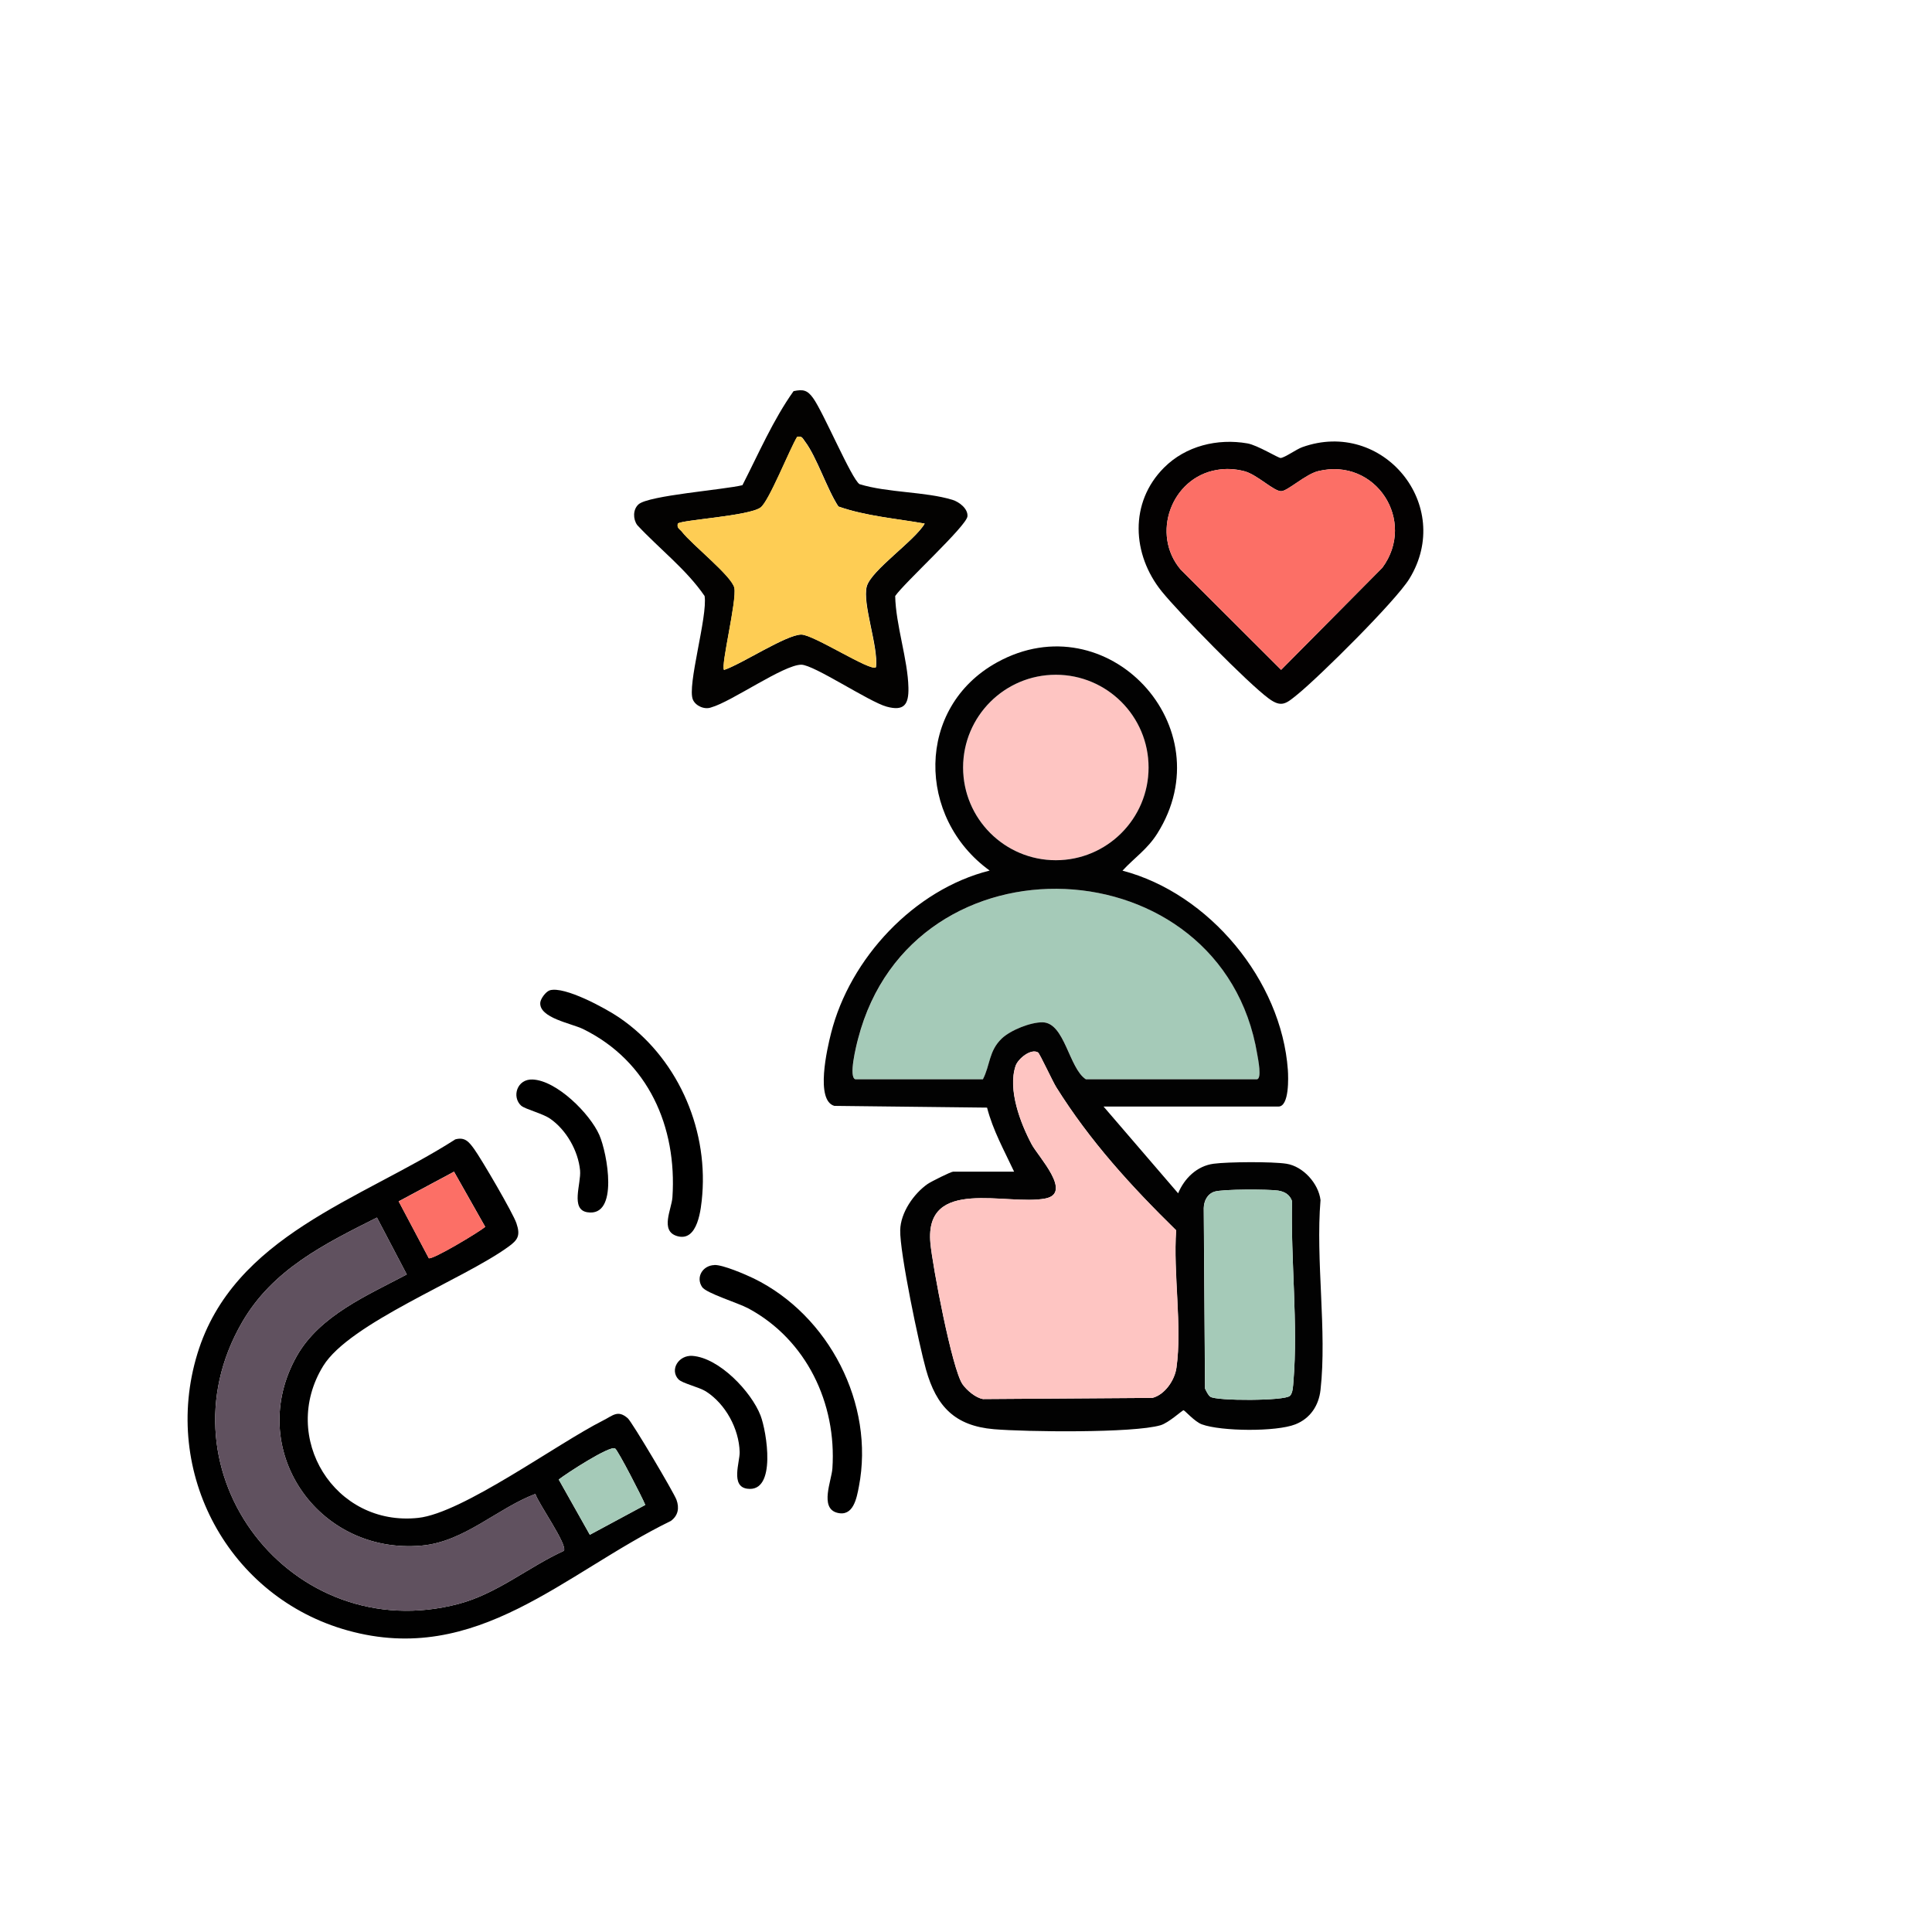 <?xml version="1.0" encoding="UTF-8"?>
<svg id="Layer_1" data-name="Layer 1" xmlns="http://www.w3.org/2000/svg" viewBox="0 0 200 200">
  <defs>
    <style>
      .cls-1 {
        fill: #010101;
      }

      .cls-2 {
        fill: #020202;
      }

      .cls-3 {
        fill: #fc6f66;
      }

      .cls-4 {
        fill: #a5cab8;
      }

      .cls-5 {
        fill: #030101;
      }

      .cls-6 {
        fill: #fec5c2;
      }

      .cls-7 {
        fill: #030201;
      }

      .cls-8 {
        fill: #fecd54;
      }

      .cls-9 {
        fill: #60515f;
      }
    </style>
  </defs>
  <path class="cls-4" d="M88.56,111.73c-.73-.22.08-3.46.28-4.21,5.65-21.72,37.73-20.13,41.32,1.62.08.48.51,2.59-.06,2.59h-17.68c-1.77-1.16-2.18-5.86-4.48-5.9-1.24-.02-3.32.81-4.23,1.68-1.36,1.29-1.2,2.75-1.95,4.22h-13.19Z"/>
  <circle class="cls-6" cx="109.31" cy="79.45" r="9.6"/>
  <path class="cls-2" d="M104.97,121.27c-1.02-2.18-2.18-4.25-2.79-6.61l-15.81-.18c-1.99-.57-.74-5.95-.34-7.52,1.95-7.75,8.6-14.88,16.42-16.84-7.55-5.45-7.69-16.88.76-21.55,11.4-6.3,23.56,6.67,16.59,17.72-1.02,1.62-2.34,2.48-3.6,3.84,8.97,2.35,16.46,11.36,17.12,20.64.05.75.16,3.78-.98,3.78h-18.1l7.72,8.98c.64-1.54,1.94-2.83,3.67-3.06,1.47-.2,6.11-.23,7.54,0,1.73.27,3.32,2.04,3.53,3.76-.52,6.24.68,13.55,0,19.65-.18,1.62-1.06,2.96-2.61,3.57-1.98.78-7.66.73-9.67,0-.75-.27-1.78-1.46-1.9-1.46-.14,0-1.53,1.3-2.38,1.55-2.83.83-13.95.69-17.26.41-4.04-.35-5.95-2.36-7.02-6.17-.72-2.56-2.73-12.13-2.67-14.44.04-1.81,1.39-3.76,2.83-4.77.34-.24,2.42-1.28,2.65-1.28h6.31ZM118.9,79.45c0-5.3-4.3-9.6-9.6-9.6s-9.6,4.3-9.6,9.6,4.3,9.6,9.6,9.6,9.6-4.3,9.6-9.6ZM88.56,111.73h13.19c.76-1.47.6-2.93,1.95-4.22.91-.87,2.99-1.7,4.23-1.68,2.3.04,2.71,4.74,4.48,5.9h17.68c.58,0,.14-2.11.06-2.59-3.6-21.75-35.67-23.34-41.32-1.62-.2.75-1.01,4-.28,4.21ZM107.47,108.96c-.74-.47-2.09.64-2.34,1.38-.83,2.46.5,5.94,1.67,8.13.67,1.25,4.28,5.05,1.4,5.6-3.98.77-12.5-2.3-11.89,4.6.21,2.34,2.25,13.1,3.33,14.63.44.62,1.36,1.41,2.12,1.53l17.53-.12c1.29-.33,2.31-1.83,2.49-3.12.6-4.26-.35-9.83-.03-14.23-4.69-4.6-8.91-9.22-12.41-14.81-.37-.59-1.71-3.48-1.88-3.59ZM133.53,144.5c.31-.31.32-1.03.36-1.47.5-5.93-.29-12.68-.14-18.69-.24-.67-.75-.98-1.44-1.09-.98-.15-5.77-.16-6.59.11-.74.24-1.09.95-1.11,1.7l.13,18.68c.14.27.31.68.55.85.63.45,7.71.44,8.23-.09Z"/>
  <path class="cls-6" d="M107.47,108.96c.17.11,1.51,3.01,1.88,3.59,3.5,5.59,7.72,10.21,12.41,14.81-.32,4.4.64,9.97.03,14.23-.18,1.29-1.2,2.79-2.49,3.12l-17.53.12c-.76-.12-1.69-.91-2.12-1.53-1.08-1.53-3.12-12.29-3.33-14.63-.62-6.9,7.91-3.84,11.89-4.6,2.88-.55-.74-4.35-1.4-5.6-1.17-2.19-2.49-5.67-1.67-8.13.25-.74,1.6-1.85,2.34-1.38Z"/>
  <path class="cls-4" d="M133.53,144.5c-.53.53-7.6.53-8.23.09-.24-.17-.42-.57-.55-.85l-.13-18.68c.02-.74.37-1.46,1.11-1.7.82-.27,5.62-.26,6.59-.11.69.11,1.2.42,1.44,1.09-.16,6.01.63,12.76.14,18.69-.04.44-.05,1.16-.36,1.47Z"/>
  <path d="M73.96,130.95c.89-.02,3.19.97,4.08,1.4,7.76,3.8,12.53,12.99,10.87,21.55-.23,1.2-.58,3.14-2.25,2.7-1.84-.49-.57-3.34-.49-4.59.45-6.74-2.69-13.32-8.69-16.56-1.1-.59-4.37-1.57-4.8-2.22-.68-1.02.07-2.24,1.28-2.27Z"/>
  <path d="M70.25,142.81c-.96-1.01,0-2.55,1.43-2.45,2.77.2,6.09,3.7,7.05,6.17.63,1.63,1.7,8.01-1.38,7.58-1.75-.24-.75-2.78-.78-3.8-.07-2.41-1.46-4.97-3.49-6.27-.71-.45-2.45-.84-2.83-1.24Z"/>
  <g>
    <path class="cls-1" d="M47.09,117.96c1.03-.3,1.45.24,1.99.98.76,1.05,4.03,6.64,4.38,7.69.44,1.29.14,1.74-.87,2.46-4.67,3.38-16.4,7.87-19.13,12.31-4.55,7.39,1.18,16.67,9.84,15.73,4.6-.5,14.37-7.68,19.11-10.07,1.04-.52,1.54-1.15,2.58-.24.44.39,4.77,7.69,5.04,8.44.31.85.17,1.64-.59,2.19-11.06,5.4-20.04,15.05-33.43,11.34-12.34-3.42-19.33-16.35-15.58-28.64,3.73-12.24,16.92-15.95,26.67-22.18ZM44.38,130.24c.33.23,5.18-2.68,5.85-3.24l-3.23-5.71-5.73,3.07,3.11,5.87ZM39.02,126.04c-5.46,2.75-10.81,5.38-13.97,10.86-8.95,15.49,5.14,33.67,22.4,29.14,4-1.05,7.22-3.8,10.92-5.5.43-.59-2.66-4.92-2.95-5.89-3.95,1.5-7.37,4.96-11.77,5.35-10.82.97-18.34-10.08-12.91-19.65,2.38-4.18,7.28-6.25,11.37-8.42l-3.09-5.89ZM63.67,149.94c-.55-.32-5.07,2.61-5.83,3.22l3.22,5.72,5.74-3.09c-.32-.79-2.84-5.69-3.13-5.85Z"/>
    <path d="M56.9,102.52c1.53-.47,5.81,1.87,7.19,2.81,5.9,4.01,9.17,11.23,8.61,18.33-.12,1.48-.45,4.93-2.6,4.3-1.81-.53-.57-2.79-.49-4.02.48-7.3-2.5-14.09-9.24-17.41-1.19-.59-4.59-1.15-4.44-2.75.04-.4.57-1.13.98-1.26Z"/>
    <path d="M53.96,114.47c-1.01-.91-.45-2.79,1.17-2.72,2.51.1,5.94,3.54,6.91,5.74.82,1.86,2.06,8.54-1.25,8-1.76-.29-.62-2.95-.74-4.32-.19-2.03-1.42-4.19-3.08-5.35-.8-.56-2.61-1-3-1.35Z"/>
    <path class="cls-9" d="M39.02,126.04l3.09,5.89c-4.09,2.17-8.99,4.24-11.37,8.42-5.43,9.56,2.09,20.62,12.91,19.65,4.39-.39,7.81-3.85,11.77-5.35.29.97,3.38,5.3,2.95,5.89-3.7,1.7-6.93,4.45-10.92,5.5-17.26,4.53-31.35-13.65-22.4-29.14,3.16-5.48,8.52-8.11,13.97-10.86Z"/>
    <path class="cls-4" d="M63.67,149.94c.29.17,2.81,5.06,3.13,5.85l-5.74,3.09-3.22-5.72c.76-.6,5.27-3.54,5.83-3.22Z"/>
    <path class="cls-3" d="M44.38,130.24l-3.11-5.87,5.73-3.07,3.23,5.71c-.67.56-5.51,3.47-5.85,3.24Z"/>
  </g>
  <path class="cls-5" d="M120.51,48.4c2.24-2.24,5.52-3.04,8.62-2.5,1.04.18,3.2,1.52,3.44,1.51.43-.03,1.64-.91,2.24-1.12,8.34-2.99,15.75,6.02,11.09,13.62-1.42,2.31-9.27,10.09-11.59,11.98-1.16.94-1.64,1.4-2.97.42-2.18-1.6-9.27-8.85-11.08-11.09-3.08-3.82-3.37-9.2.24-12.81ZM125.95,48.65c-4.71.81-6.83,6.67-3.72,10.32l10.39,10.37,10.48-10.57c3.57-4.85-.68-11.45-6.64-10-1.31.32-3.19,2.09-3.84,2.08-.78,0-2.52-1.76-3.84-2.08-.96-.24-1.85-.29-2.83-.12Z"/>
  <path class="cls-3" d="M125.95,48.65c.98-.17,1.86-.11,2.83.12,1.32.32,3.06,2.08,3.84,2.08.65,0,2.53-1.77,3.84-2.08,5.96-1.45,10.21,5.15,6.64,10l-10.48,10.57-10.39-10.37c-3.11-3.66-.99-9.52,3.72-10.32Z"/>
  <path class="cls-7" d="M76.86,50.22c1.67-3.26,3.18-6.77,5.29-9.73,1-.21,1.43-.1,2.01.7,1.07,1.46,4,8.42,4.82,8.93,2.92.9,6.78.76,9.61,1.62.7.21,1.63.92,1.56,1.71-.09,1-6.54,6.88-7.48,8.25.06,3.01,1.31,6.58,1.37,9.49.04,1.73-.44,2.46-2.26,1.96s-7.53-4.34-8.83-4.34c-1.83,0-7.21,3.83-9.33,4.42-.68.26-1.61-.15-1.89-.8-.63-1.41,1.54-8.63,1.21-10.73-1.87-2.74-4.7-4.9-6.98-7.35-.44-.62-.45-1.61.14-2.14,1.03-.93,8.93-1.52,10.78-1.99ZM86.8,52.44c-1.2-1.83-2.24-5.13-3.48-6.76-.24-.32-.29-.57-.79-.46-.78,1.28-2.91,6.66-3.78,7.31-1.18.89-8.23,1.29-8.57,1.67-.13.49.2.56.42.84,1.01,1.32,5.19,4.61,5.43,5.82.26,1.33-1.42,8.02-1.07,8.49,1.76-.57,6.44-3.66,8-3.66,1.27,0,7.23,3.89,7.72,3.38.28-2.1-1.43-6.57-.95-8.36.46-1.69,4.98-4.74,6-6.51-2.96-.52-6.08-.77-8.91-1.76Z"/>
  <path class="cls-8" d="M86.8,52.44c2.83.99,5.95,1.23,8.91,1.76-1.02,1.78-5.54,4.83-6,6.51-.48,1.78,1.22,6.26.95,8.36-.49.51-6.45-3.38-7.72-3.38-1.55,0-6.24,3.1-8,3.66-.34-.47,1.34-7.16,1.07-8.49-.24-1.21-4.42-4.5-5.43-5.82-.22-.28-.54-.36-.42-.84.34-.38,7.39-.78,8.57-1.67.87-.65,3-6.03,3.78-7.31.5-.11.55.15.79.46,1.24,1.63,2.28,4.94,3.48,6.76Z"/>
</svg>